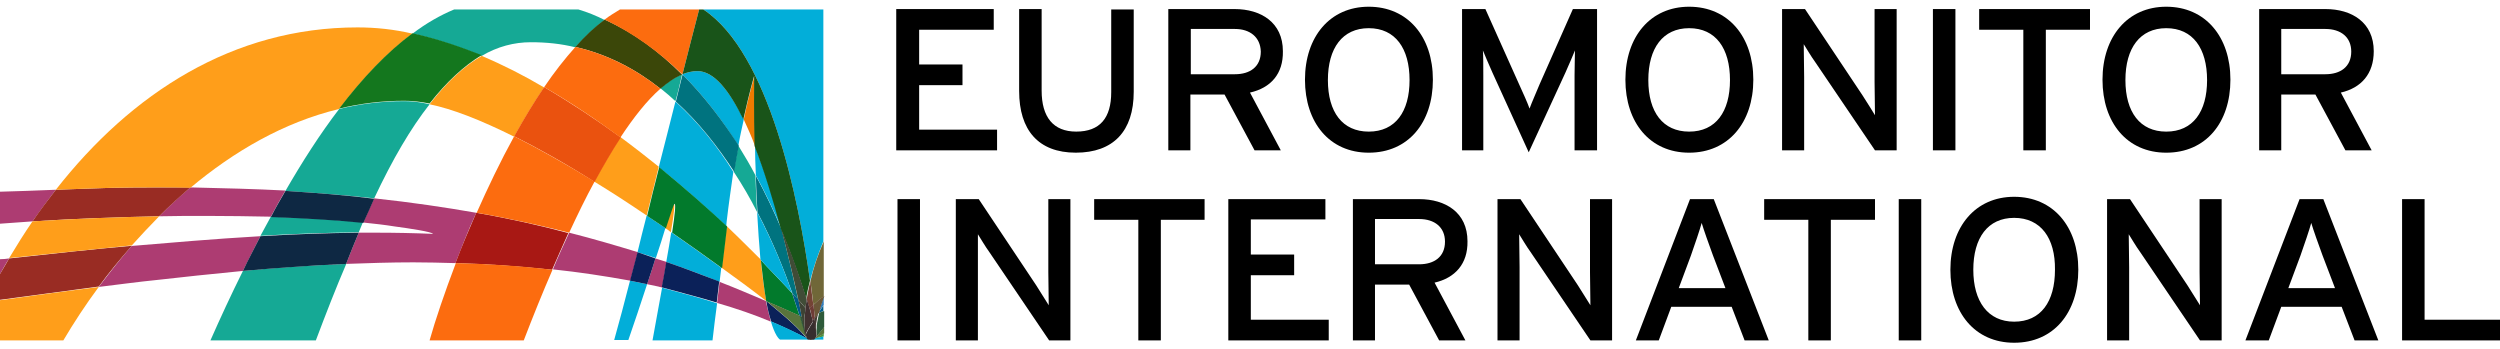 <svg width="186" height="26" viewBox="0 0 186 26" fill="none" xmlns="http://www.w3.org/2000/svg">
<path d="M66.68 11.185V0.674H73.934V2.213H68.385V4.797H71.609V6.336H68.385V9.646H74.182V11.185H66.68Z" fill="black"/>
<path d="M80.04 11.359C77.25 11.359 75.824 9.675 75.824 6.771V0.674H77.498V6.742C77.498 8.717 78.366 9.791 80.071 9.791C81.838 9.791 82.675 8.775 82.675 6.859V0.703H84.349V6.829C84.349 9.762 82.83 11.359 80.04 11.359Z" fill="black"/>
<path d="M92.998 6.888L95.292 11.185H93.339L91.107 7.033H88.565V11.185H86.922V0.674H91.851C93.804 0.674 95.447 1.661 95.447 3.81C95.478 5.494 94.548 6.539 92.998 6.888ZM91.882 2.155H88.596V5.523H91.882C92.998 5.523 93.804 4.971 93.804 3.839C93.773 2.764 92.998 2.155 91.882 2.155Z" fill="black"/>
<path d="M101.833 11.36C98.919 11.36 97.09 9.124 97.09 5.93C97.09 2.736 98.95 0.5 101.833 0.5C104.747 0.5 106.607 2.736 106.607 5.93C106.607 9.124 104.778 11.36 101.833 11.36ZM101.833 2.097C99.88 2.097 98.795 3.578 98.795 5.959C98.795 8.34 99.88 9.792 101.833 9.792C103.817 9.792 104.871 8.311 104.871 5.959C104.871 3.607 103.817 2.097 101.833 2.097Z" fill="black"/>
<path d="M117.147 11.185V5.61C117.147 4.971 117.178 4.071 117.178 3.752C117.054 4.042 116.744 4.797 116.465 5.407L113.737 11.33L111.04 5.407C110.761 4.797 110.451 4.042 110.327 3.752C110.358 4.042 110.358 4.971 110.358 5.61V11.185H108.777V0.674H110.513L113.024 6.278C113.303 6.888 113.644 7.642 113.799 8.078C113.954 7.642 114.295 6.888 114.543 6.278L117.023 0.674H118.821V11.185H117.147Z" fill="black"/>
<path d="M125.673 11.36C122.759 11.36 120.93 9.124 120.93 5.93C120.93 2.736 122.79 0.5 125.673 0.5C128.587 0.5 130.447 2.736 130.447 5.93C130.447 9.124 128.587 11.36 125.673 11.36ZM125.673 2.097C123.72 2.097 122.635 3.578 122.635 5.959C122.635 8.34 123.72 9.792 125.673 9.792C127.657 9.792 128.711 8.311 128.711 5.959C128.711 3.607 127.657 2.097 125.673 2.097Z" fill="black"/>
<path d="M139.499 11.185L135.035 4.594C134.756 4.216 134.384 3.577 134.198 3.287C134.198 3.665 134.229 5.145 134.229 5.726V11.185H132.586V0.674H134.291L138.569 7.091C138.848 7.526 139.344 8.31 139.499 8.572C139.499 8.194 139.468 6.684 139.468 6.104V0.674H141.111V11.185H139.499Z" fill="black"/>
<path d="M145.483 0.674H143.809V11.185H145.483V0.674Z" fill="black"/>
<path d="M152.21 2.213V11.185H150.536V2.213H147.25V0.674H155.496V2.213H152.21Z" fill="black"/>
<path d="M161.169 11.36C158.255 11.36 156.426 9.124 156.426 5.93C156.426 2.736 158.286 0.5 161.169 0.5C164.083 0.5 165.943 2.736 165.943 5.93C165.943 9.124 164.114 11.36 161.169 11.36ZM161.169 2.097C159.216 2.097 158.131 3.578 158.131 5.959C158.131 8.34 159.216 9.792 161.169 9.792C163.153 9.792 164.207 8.311 164.207 5.959C164.207 3.607 163.153 2.097 161.169 2.097Z" fill="black"/>
<path d="M174.158 6.888L176.452 11.185H174.499L172.267 7.033H169.725V11.185H168.082V0.674H173.011C174.964 0.674 176.607 1.661 176.607 3.81C176.607 5.494 175.677 6.539 174.158 6.888ZM173.011 2.155H169.725V5.523H173.011C174.127 5.523 174.933 4.971 174.933 3.839C174.933 2.764 174.158 2.155 173.011 2.155Z" fill="black"/>
<path d="M68.447 14.815H66.773V25.326H68.447V14.815Z" fill="black"/>
<path d="M78.057 25.326L73.593 18.734C73.314 18.357 72.942 17.718 72.756 17.428C72.756 17.805 72.756 19.286 72.756 19.867V25.326H71.113V14.815H72.818L77.096 21.231C77.375 21.667 77.871 22.451 78.026 22.712C78.026 22.335 77.995 20.825 77.995 20.244V14.815H79.638V25.326H78.057Z" fill="black"/>
<path d="M86.366 16.353V25.326H84.692V16.353H81.406V14.815H89.621V16.353H86.366Z" fill="black"/>
<path d="M91.387 25.326V14.815H98.61V16.324H93.061V18.938H96.285V20.477H93.061V23.787H98.858V25.326H91.387Z" fill="black"/>
<path d="M106.732 21.028L109.026 25.326H107.073L104.841 21.173H102.299V25.326H100.656V14.815H105.585C107.538 14.815 109.181 15.802 109.181 17.95C109.212 19.634 108.251 20.68 106.732 21.028ZM105.585 16.295H102.299V19.663H105.585C106.701 19.663 107.507 19.112 107.507 17.979C107.507 16.905 106.732 16.295 105.585 16.295Z" fill="black"/>
<path d="M118.327 25.326L113.863 18.734C113.584 18.357 113.212 17.718 113.026 17.428C113.026 17.805 113.057 19.286 113.057 19.867V25.326H111.414V14.815H113.119L117.397 21.231C117.676 21.667 118.172 22.451 118.327 22.712C118.327 22.335 118.296 20.825 118.296 20.244V14.815H119.939V25.326H118.327Z" fill="black"/>
<path d="M129.798 25.326L128.837 22.828H124.342L123.412 25.326H121.707L125.737 14.815H127.504L131.596 25.326H129.798ZM127.442 18.996C127.163 18.241 126.729 17.021 126.605 16.586C126.481 17.05 126.078 18.241 125.799 19.025L124.9 21.435H128.372L127.442 18.996Z" fill="black"/>
<path d="M136.214 16.353V25.326H134.54V16.353H131.254V14.815H139.5V16.353H136.214Z" fill="black"/>
<path d="M142.94 14.815H141.266V25.326H142.94V14.815Z" fill="black"/>
<path d="M149.852 25.5C146.938 25.5 145.109 23.264 145.109 20.07C145.109 16.876 146.969 14.641 149.852 14.641C152.766 14.641 154.626 16.876 154.626 20.07C154.626 23.264 152.797 25.5 149.852 25.5ZM149.852 16.209C147.899 16.209 146.814 17.689 146.814 20.07C146.814 22.422 147.899 23.932 149.852 23.932C151.836 23.932 152.89 22.451 152.89 20.07C152.921 17.718 151.836 16.209 149.852 16.209Z" fill="black"/>
<path d="M163.679 25.326L159.215 18.734C158.936 18.357 158.564 17.718 158.378 17.428C158.378 17.805 158.409 19.286 158.409 19.867V25.326H156.766V14.815H158.471L162.749 21.231C163.028 21.667 163.524 22.451 163.679 22.712C163.679 22.335 163.648 20.825 163.648 20.244V14.815H165.291V25.326H163.679Z" fill="black"/>
<path d="M175.181 25.326L174.22 22.828H169.725L168.795 25.326H167.059L171.089 14.815H172.856L176.948 25.326H175.181ZM172.794 18.996C172.515 18.241 172.081 17.021 171.957 16.586C171.833 17.05 171.43 18.241 171.151 19.025L170.252 21.435H173.724L172.794 18.996Z" fill="black"/>
<path d="M178.715 25.326V14.815H180.389V23.787H186V25.326H178.715Z" fill="black"/>
<path d="M53.537 20.97C53.475 21.493 53.413 22.015 53.351 22.538C54.839 22.974 56.11 23.409 57.35 23.932C57.226 23.496 57.102 22.974 56.978 22.393C55.955 21.957 54.808 21.464 53.537 20.97ZM0.682 19.228C0.465 19.257 0.248 19.286 0 19.286V22.306V20.389C0.217 20.012 0.434 19.605 0.682 19.228ZM48.763 19.228C48.577 19.838 48.36 20.506 48.143 21.144C48.422 21.202 48.701 21.26 48.98 21.319C49.073 21.348 49.166 21.377 49.259 21.377C49.383 20.68 49.507 20.041 49.6 19.489C49.321 19.402 49.042 19.315 48.763 19.228ZM19.375 17.573C15.872 17.776 12.555 18.067 9.796 18.299C8.928 19.286 8.122 20.331 7.347 21.348C8.804 21.173 10.261 20.97 11.718 20.825C13.516 20.622 15.655 20.389 18.073 20.157C18.507 19.286 18.941 18.415 19.375 17.573ZM42.346 17.311C41.943 18.212 41.509 19.112 41.137 20.041C43.059 20.244 44.981 20.535 46.903 20.883C47.089 20.186 47.275 19.489 47.461 18.763C45.849 18.27 44.175 17.776 42.346 17.311ZM27.838 14.756C27.559 15.337 27.28 15.947 27.032 16.557C27.869 16.644 28.644 16.731 29.357 16.847C30.442 16.992 32.178 17.253 32.209 17.399C30.814 17.341 29.388 17.311 27.9 17.311C27.497 17.311 27.094 17.311 26.691 17.311C26.381 18.037 26.071 18.821 25.761 19.605C25.761 19.605 25.761 19.605 25.761 19.634C27.373 19.576 29.047 19.518 30.752 19.518C31.775 19.518 32.829 19.547 33.883 19.576C34.348 18.386 34.844 17.108 35.433 15.831C33.108 15.424 30.566 15.047 27.838 14.756ZM4.154 14.118C2.635 14.176 1.271 14.234 0 14.263V16.644C0.806 16.586 1.612 16.528 2.418 16.47C2.976 15.685 3.565 14.873 4.154 14.118ZM14.167 13.943C13.361 14.611 12.586 15.337 11.842 16.092C13.02 16.063 14.198 16.063 15.345 16.063C17.019 16.063 18.6 16.092 20.15 16.121C20.491 15.482 20.863 14.814 21.235 14.176C19.003 14.059 16.647 14.001 14.167 13.943Z" fill="#AD3C72"/>
<path d="M9.796 18.299C9.765 18.299 9.703 18.299 9.672 18.299C7.037 18.531 4.061 18.85 0.682 19.228C0.465 19.605 0.217 20.012 0 20.389V22.306C2.325 21.986 4.805 21.667 7.347 21.319C8.091 20.302 8.928 19.286 9.796 18.299ZM11.935 13.943C10.757 13.943 9.579 13.943 8.339 13.972C6.851 14.03 5.456 14.059 4.154 14.118C3.565 14.873 2.976 15.656 2.418 16.47C5.642 16.266 8.804 16.15 11.842 16.092C12.586 15.337 13.361 14.64 14.167 13.943C13.454 13.943 12.679 13.943 11.935 13.943Z" fill="#992C23"/>
<path d="M7.347 21.348C4.805 21.667 2.325 22.016 0 22.335V25.326H4.712C5.487 24.019 6.355 22.684 7.347 21.348ZM11.842 16.093C8.804 16.151 5.642 16.267 2.418 16.47C1.798 17.37 1.24 18.27 0.682 19.199C4.061 18.851 7.037 18.532 9.672 18.27C9.703 18.27 9.765 18.27 9.796 18.27C10.447 17.544 11.129 16.818 11.842 16.093ZM26.598 2.039C17.329 2.039 9.765 6.946 4.154 14.118C5.456 14.06 6.851 14.031 8.339 13.973C9.579 13.944 10.757 13.944 11.935 13.944C12.71 13.944 13.454 13.944 14.167 13.973C17.391 11.273 21.111 9.095 25.234 8.108C26.939 5.872 28.768 3.926 30.69 2.504C29.326 2.184 27.962 2.039 26.598 2.039Z" fill="#FF9E1A"/>
<path d="M54.064 16.818C53.94 17.892 53.816 18.938 53.692 19.925C54.777 20.709 55.893 21.522 57.009 22.393C56.854 21.493 56.699 20.447 56.606 19.315C56.327 19.054 55.428 18.125 54.064 16.818ZM50.127 15.134C50.096 15.134 49.848 15.86 49.476 16.963C49.631 17.05 49.786 17.166 49.91 17.282C50.158 15.86 50.22 15.163 50.127 15.134ZM46.159 10.198C45.508 11.185 44.857 12.317 44.206 13.508C45.446 14.263 46.748 15.105 48.112 16.034C48.422 14.844 48.701 13.653 49.011 12.404C48.143 11.708 47.182 10.953 46.159 10.198ZM35.836 4.158C34.534 4.913 33.232 6.104 31.961 7.759C33.666 8.107 35.743 8.92 38.254 10.169C38.967 8.891 39.711 7.643 40.486 6.51C38.967 5.61 37.417 4.826 35.836 4.158Z" fill="#FF9E1A"/>
<path d="M25.762 19.635C23.003 19.751 20.43 19.925 18.074 20.157C17.206 21.899 16.4 23.642 15.656 25.326H23.499C24.243 23.351 24.987 21.435 25.762 19.635ZM20.151 16.121C19.903 16.586 19.624 17.079 19.376 17.544C21.763 17.399 24.274 17.312 26.692 17.283C26.785 17.021 26.909 16.789 27.002 16.528C25.018 16.354 22.693 16.208 20.151 16.121ZM54.933 10.837C54.809 11.446 54.716 12.085 54.592 12.782C55.243 13.769 55.832 14.786 56.328 15.773C56.266 14.873 56.235 13.944 56.204 13.043C55.832 12.318 55.398 11.592 54.933 10.837ZM30.071 7.527C28.397 7.527 26.785 7.73 25.235 8.107C23.809 9.966 22.476 12.056 21.236 14.205C23.561 14.35 25.762 14.524 27.839 14.757C29.203 11.853 30.567 9.53 31.962 7.759C31.249 7.585 30.629 7.527 30.071 7.527ZM50.748 5.523C50.221 5.726 49.663 6.104 49.136 6.568C49.539 6.888 49.911 7.207 50.252 7.527C50.438 6.888 50.593 6.22 50.748 5.523C50.748 5.552 50.748 5.552 50.748 5.523ZM43.029 0.703H33.791C32.737 1.139 31.683 1.748 30.691 2.503C32.396 2.881 34.132 3.462 35.837 4.158C37.015 3.462 38.255 3.142 39.495 3.142C40.673 3.142 41.758 3.258 42.812 3.52C43.525 2.736 44.238 2.039 44.982 1.487C44.362 1.168 43.711 0.906 43.029 0.703Z" fill="#15A995"/>
<path d="M26.692 17.312C24.243 17.341 21.763 17.428 19.376 17.573C18.942 18.444 18.477 19.286 18.074 20.157C20.399 19.954 23.003 19.751 25.762 19.635C25.762 19.635 25.762 19.635 25.762 19.606C26.072 18.822 26.382 18.038 26.692 17.312ZM21.236 14.205C20.864 14.844 20.492 15.483 20.151 16.151C22.693 16.238 25.018 16.383 27.033 16.586C27.312 15.947 27.591 15.367 27.839 14.786C25.762 14.524 23.561 14.35 21.236 14.205Z" fill="#0E2843"/>
<path d="M30.69 2.475C28.768 3.897 26.939 5.843 25.234 8.079C26.784 7.701 28.396 7.498 30.07 7.498C30.628 7.498 31.248 7.556 31.961 7.701C33.232 6.075 34.534 4.885 35.836 4.101C34.131 3.433 32.426 2.852 30.69 2.475Z" fill="#14771E"/>
<path d="M35.433 15.831C34.875 17.109 34.348 18.357 33.883 19.577C36.239 19.635 38.657 19.809 41.075 20.07C41.478 19.141 41.881 18.241 42.284 17.341C40.238 16.789 37.944 16.267 35.433 15.831Z" fill="#A81814"/>
<path d="M40.486 6.481C39.711 7.614 38.967 8.862 38.254 10.14C40.052 11.04 42.036 12.143 44.237 13.537C44.888 12.347 45.539 11.214 46.19 10.227C44.392 8.92 42.47 7.643 40.486 6.481Z" fill="#EA520F"/>
<path d="M44.983 1.458C44.239 2.01 43.495 2.707 42.812 3.491C45.2 4.042 47.307 5.146 49.136 6.597C49.694 6.133 50.221 5.755 50.748 5.552C49.075 3.868 47.184 2.445 44.983 1.458Z" fill="#3B4709"/>
<path d="M33.914 19.576C33.077 21.783 32.395 23.787 31.961 25.326H38.967C39.649 23.555 40.362 21.783 41.106 20.07C38.688 19.78 36.27 19.635 33.914 19.576ZM38.254 10.14C37.231 11.998 36.301 13.944 35.464 15.831C37.975 16.266 40.269 16.789 42.346 17.312C42.966 15.976 43.586 14.698 44.237 13.508C42.005 12.143 40.021 11.04 38.254 10.14ZM42.811 3.491C42.005 4.391 41.23 5.378 40.486 6.481C42.501 7.643 44.392 8.92 46.159 10.227C47.151 8.717 48.143 7.469 49.135 6.597C47.306 5.146 45.198 4.042 42.811 3.491ZM52.018 0.703H46.128C45.756 0.935 45.353 1.168 44.981 1.458C47.151 2.474 49.073 3.897 50.747 5.523H50.778C51.181 3.897 51.615 2.271 52.018 0.703Z" fill="#FC6C0F"/>
<path d="M56.142 5.64C56.142 5.64 55.77 6.801 55.336 8.892C55.615 9.501 55.925 10.169 56.173 10.866C56.142 8.369 56.142 6.366 56.142 5.64Z" fill="#EE7B00"/>
<path d="M57.012 22.393C57.105 22.973 57.229 23.496 57.384 23.931C58.252 24.309 59.151 24.715 60.143 25.238C60.143 25.238 60.174 25.238 60.174 25.267C60.174 25.267 60.174 25.267 60.143 25.267C60.143 25.267 60.112 25.267 60.112 25.238C60.081 25.238 60.081 25.209 60.05 25.209L60.019 25.18C59.988 25.151 59.988 25.151 59.988 25.122C58.996 23.99 57.973 23.206 57.012 22.393C57.012 22.422 57.012 22.422 57.012 22.393Z" fill="#0B2159"/>
<path d="M61.287 24.803C61.07 24.948 60.76 25.151 60.574 25.209C60.76 25.151 60.977 25.093 61.287 25.035V24.803Z" fill="#4F9538"/>
<path d="M61.286 22.073C61.131 22.509 61.038 22.857 60.945 23.177C61.038 23.031 61.162 22.857 61.286 22.683V22.073Z" fill="#337EBD"/>
<path d="M61.287 24.367C61.039 24.687 60.822 24.948 60.729 25.064C60.729 25.093 60.698 25.122 60.667 25.151C60.636 25.18 60.605 25.209 60.543 25.238C60.574 25.238 60.574 25.238 60.605 25.209C60.791 25.151 61.101 24.948 61.318 24.803V24.367" fill="#59743C"/>
<path d="M56.605 19.345C56.73 20.477 56.853 21.522 57.008 22.422H57.039C58.001 22.829 58.714 23.148 59.489 23.497C59.334 23.032 59.148 22.452 58.931 21.813C58.001 20.797 57.039 19.838 56.605 19.345Z" fill="#027A2C"/>
<path d="M57.012 22.393C57.973 23.177 58.996 23.99 59.988 25.093C59.957 25.035 59.957 25.006 59.957 25.006C59.957 25.006 59.833 24.454 59.523 23.496C58.748 23.148 58.035 22.828 57.074 22.422C57.043 22.422 57.012 22.422 57.012 22.393Z" fill="#59743C"/>
<path d="M61.29 22.684C61.166 22.858 61.073 23.032 60.949 23.177C60.949 23.206 60.949 23.235 60.918 23.264C61.042 23.235 61.135 23.177 61.259 23.148V24.368V22.684" fill="#005A87"/>
<path d="M61.288 23.148C61.164 23.177 61.041 23.236 60.947 23.265C60.886 23.584 60.824 23.816 60.792 24.02C60.792 24.049 60.792 24.078 60.761 24.165C60.761 24.194 60.761 24.223 60.761 24.252C60.761 24.281 60.761 24.281 60.761 24.281C60.761 24.31 60.761 24.339 60.761 24.397C60.73 24.6 60.73 24.687 60.761 24.832C60.761 24.862 60.792 24.92 60.761 25.007V25.036C60.855 24.92 61.072 24.658 61.319 24.339V23.148" fill="#2E5A3A"/>
<path d="M56.234 13.072C56.265 13.972 56.296 14.873 56.358 15.802C57.536 18.037 58.373 20.186 58.962 21.841C59.117 22.015 59.272 22.16 59.396 22.335C59.086 20.912 58.652 19.054 58.156 17.079C57.598 15.773 56.978 14.437 56.234 13.072Z" fill="#00737F"/>
<path d="M58.934 21.812C59.151 22.451 59.337 23.032 59.492 23.497C59.554 23.526 59.585 23.555 59.647 23.555C59.585 23.177 59.492 22.771 59.399 22.277C59.244 22.132 59.089 21.987 58.934 21.812Z" fill="#005A87"/>
<path d="M59.492 23.496C59.771 24.454 59.926 25.006 59.926 25.006C59.926 25.006 59.926 25.035 59.957 25.093C59.957 25.093 59.957 25.093 59.957 25.064C59.926 25.035 59.926 25.006 59.926 24.977V24.948C59.926 24.948 59.926 24.948 59.926 24.919C59.895 24.832 59.895 24.745 59.895 24.687C59.895 24.657 59.895 24.628 59.895 24.628C59.864 24.425 59.802 24.106 59.709 23.728C59.709 23.699 59.709 23.699 59.709 23.67C59.709 23.641 59.678 23.583 59.678 23.554C59.616 23.554 59.554 23.525 59.492 23.496Z" fill="#2E5A3A"/>
<path d="M56.328 15.773C56.391 16.992 56.483 18.183 56.577 19.315C56.577 19.315 56.577 19.315 56.608 19.344C57.041 19.838 58.002 20.796 58.932 21.812C58.374 20.157 57.507 18.009 56.328 15.773ZM56.173 10.866C56.173 11.563 56.205 12.289 56.236 13.043C56.98 14.408 57.599 15.744 58.157 17.021C57.599 14.989 56.917 12.782 56.173 10.866ZM61.288 0.703H52.02H52.33C57.258 3.955 59.428 14.902 60.266 20.912C60.514 19.925 60.855 18.938 61.258 17.951V22.074V22.683V24.338V24.774V25.035C60.978 25.093 60.73 25.151 60.544 25.209C60.514 25.209 60.483 25.239 60.452 25.239C60.42 25.268 60.358 25.268 60.297 25.268C60.266 25.268 60.234 25.268 60.203 25.268C60.172 25.268 60.172 25.268 60.142 25.239C60.142 25.239 60.111 25.239 60.111 25.209C59.118 24.687 58.251 24.28 57.352 23.903C57.475 24.338 57.63 24.716 57.785 24.977C57.847 25.064 57.91 25.18 58.033 25.268H61.258V0.703" fill="#02AED9"/>
<path d="M49.26 21.406C49.043 22.538 48.826 23.845 48.547 25.326H53.011C53.104 24.455 53.228 23.526 53.352 22.567C52.174 22.19 50.872 21.841 49.26 21.406ZM46.873 20.883C46.47 22.48 46.067 23.961 45.695 25.297H46.749C47.183 24.048 47.679 22.567 48.144 21.145C47.741 21.058 47.307 20.971 46.873 20.883ZM49.942 17.283C49.849 17.893 49.725 18.619 49.57 19.49C50.996 19.983 52.329 20.477 53.538 20.971C53.569 20.622 53.631 20.274 53.662 19.925C52.391 18.996 51.151 18.125 49.942 17.283ZM48.113 16.034C47.865 16.963 47.648 17.893 47.431 18.764C47.896 18.909 48.33 19.054 48.795 19.199C49.074 18.357 49.322 17.602 49.508 16.963C49.043 16.673 48.578 16.354 48.113 16.034ZM50.252 7.556C49.849 9.182 49.415 10.837 49.012 12.434C51.027 14.06 52.732 15.599 54.034 16.818C54.034 16.702 54.065 16.586 54.065 16.47C54.22 15.134 54.406 13.886 54.561 12.782C53.383 10.895 51.957 9.095 50.252 7.556ZM51.895 5.291C51.523 5.291 51.151 5.378 50.779 5.523V5.552C52.391 7.149 53.755 8.979 54.933 10.837C55.057 10.111 55.212 9.472 55.336 8.891C54.282 6.772 53.135 5.291 51.895 5.291Z" fill="#02AED9"/>
<path d="M49.572 19.49C49.479 20.07 49.355 20.709 49.231 21.377C50.843 21.812 52.176 22.161 53.323 22.509C53.385 22.016 53.447 21.493 53.509 20.941C52.331 20.506 51.029 19.983 49.572 19.49ZM47.433 18.764C47.247 19.49 47.061 20.186 46.875 20.883C47.309 20.97 47.712 21.058 48.146 21.145C48.363 20.477 48.58 19.838 48.766 19.228C48.332 19.083 47.898 18.909 47.433 18.764Z" fill="#0B2159"/>
<path d="M49.044 12.434C48.733 13.653 48.423 14.873 48.145 16.063C48.609 16.383 49.075 16.673 49.539 16.992C49.911 15.889 50.129 15.163 50.191 15.163C50.283 15.192 50.221 15.889 50.005 17.312C51.214 18.154 52.453 19.025 53.724 19.954C53.849 18.967 53.972 17.921 54.096 16.847C52.764 15.598 51.028 14.06 49.044 12.434Z" fill="#027A2C"/>
<path d="M50.781 5.552C50.626 6.22 50.44 6.887 50.285 7.555C51.99 9.094 53.416 10.923 54.625 12.782C54.749 12.085 54.842 11.446 54.966 10.836C53.757 8.978 52.393 7.149 50.781 5.552Z" fill="#00737F"/>
<path d="M61.289 17.95C60.855 18.937 60.514 19.925 60.297 20.912C60.39 21.551 60.452 22.16 60.514 22.683C60.762 22.451 61.01 22.247 61.289 22.044V22.102V17.95Z" fill="#706738"/>
<path d="M60.512 22.683C60.543 22.945 60.574 23.177 60.605 23.409C60.605 23.526 60.636 23.613 60.636 23.7C60.729 23.584 60.791 23.438 60.915 23.293C60.946 23.264 60.946 23.235 60.977 23.177C61.039 22.858 61.163 22.509 61.318 22.074V22.016C61.008 22.219 60.76 22.451 60.512 22.683Z" fill="#6B5738"/>
<path d="M60.885 23.293C60.791 23.438 60.699 23.584 60.605 23.7C60.605 23.729 60.605 23.758 60.605 23.787C60.636 23.961 60.636 24.106 60.636 24.251C60.667 24.716 60.699 24.977 60.699 25.006C60.73 24.948 60.699 24.89 60.699 24.861C60.699 24.716 60.699 24.629 60.699 24.426C60.699 24.396 60.699 24.338 60.699 24.309V24.28C60.699 24.251 60.699 24.222 60.699 24.193C60.699 24.106 60.73 24.077 60.73 24.048C60.761 23.845 60.791 23.613 60.885 23.293C60.885 23.264 60.885 23.235 60.916 23.206C60.947 23.206 60.916 23.264 60.885 23.293Z" fill="#433B33"/>
<path d="M60.76 25.006V25.035C60.729 25.006 60.76 25.006 60.76 25.006Z" fill="#3F3A33"/>
<path d="M52.327 0.703H52.017C51.614 2.271 51.18 3.897 50.777 5.523C51.149 5.378 51.521 5.291 51.893 5.291C53.133 5.291 54.28 6.772 55.303 8.891C55.768 6.801 56.109 5.639 56.109 5.639C56.109 6.365 56.078 8.369 56.14 10.866C56.884 12.782 57.535 14.96 58.093 17.021C58.93 19.025 59.55 20.825 59.984 22.219C60.046 21.783 60.139 21.348 60.263 20.883C59.426 14.873 57.256 3.955 52.327 0.703Z" fill="#195419"/>
<path d="M58.125 17.051C58.652 19.025 59.086 20.884 59.396 22.306C59.582 22.51 59.768 22.713 59.923 22.916C59.954 22.684 59.985 22.48 60.016 22.248C59.582 20.855 58.993 19.054 58.125 17.051Z" fill="#404C37"/>
<path d="M59.863 23.67V23.641C59.863 23.525 59.863 23.38 59.894 23.264C59.894 23.148 59.925 23.032 59.925 22.915C59.739 22.712 59.584 22.509 59.398 22.306C59.491 22.77 59.584 23.206 59.646 23.583C59.646 23.612 59.677 23.67 59.677 23.699C59.677 23.728 59.677 23.728 59.677 23.758C59.739 24.135 59.801 24.454 59.863 24.658V24.628C59.863 24.512 59.863 24.425 59.863 24.425C59.863 24.164 59.863 23.932 59.863 23.67Z" fill="#3D4334"/>
<path d="M60.295 20.912C60.171 21.348 60.109 21.812 60.016 22.248C60.078 22.509 60.171 22.741 60.233 22.945C60.326 22.858 60.419 22.77 60.512 22.683C60.45 22.161 60.357 21.551 60.295 20.912Z" fill="#744335"/>
<path d="M60.606 23.38C60.575 23.148 60.544 22.916 60.513 22.654C60.42 22.741 60.327 22.828 60.234 22.916C60.296 23.09 60.327 23.235 60.358 23.38C60.358 23.409 60.358 23.409 60.358 23.438C60.389 23.583 60.451 23.758 60.482 23.874C60.513 23.816 60.544 23.758 60.606 23.7L60.637 23.671C60.606 23.583 60.606 23.496 60.606 23.38Z" fill="#6E3C36"/>
<path d="M60.67 24.223C60.67 24.077 60.639 23.932 60.608 23.758C60.608 23.729 60.608 23.7 60.608 23.671L60.577 23.7C60.546 23.758 60.484 23.816 60.453 23.874C60.453 23.932 60.484 23.961 60.484 24.019C60.639 24.571 60.701 24.919 60.701 24.948C60.732 24.948 60.732 24.687 60.67 24.223Z" fill="#413030"/>
<path d="M59.987 25.123C59.925 25.035 59.925 24.89 59.956 24.803C60.111 24.484 60.297 24.223 60.483 23.903C60.452 23.758 60.421 23.613 60.359 23.468C60.359 23.439 60.359 23.439 60.359 23.41C60.328 23.264 60.266 23.09 60.235 22.945C60.173 22.713 60.111 22.48 60.018 22.248C59.987 22.48 59.956 22.684 59.925 22.916C59.925 23.032 59.894 23.148 59.894 23.264C59.894 23.381 59.863 23.526 59.863 23.642V23.671C59.863 23.903 59.863 24.164 59.863 24.397C59.863 24.397 59.863 24.484 59.863 24.6V24.629C59.863 24.658 59.863 24.687 59.863 24.687C59.863 24.774 59.894 24.861 59.894 24.919C59.894 24.919 59.894 24.919 59.894 24.948V24.977C59.956 25.035 59.956 25.064 59.987 25.123C59.987 25.094 59.987 25.094 59.987 25.123Z" fill="#413030"/>
<path d="M60.76 24.978C60.76 24.861 60.574 24.223 60.512 23.903C60.326 24.194 60.14 24.484 59.985 24.803C59.954 24.89 59.954 25.036 60.016 25.123C60.016 25.123 60.016 25.094 59.985 25.094C59.985 25.094 59.985 25.094 59.985 25.123C59.985 25.152 60.016 25.152 60.016 25.181L60.047 25.21C60.078 25.239 60.109 25.268 60.171 25.268C60.264 25.297 60.388 25.297 60.512 25.268C60.543 25.268 60.574 25.268 60.605 25.239C60.574 25.239 60.574 25.239 60.543 25.268C60.574 25.239 60.636 25.21 60.667 25.181C60.667 25.181 60.667 25.181 60.667 25.152C60.698 25.094 60.729 25.065 60.76 24.978Z" fill="#362E2E"/>
</svg>
